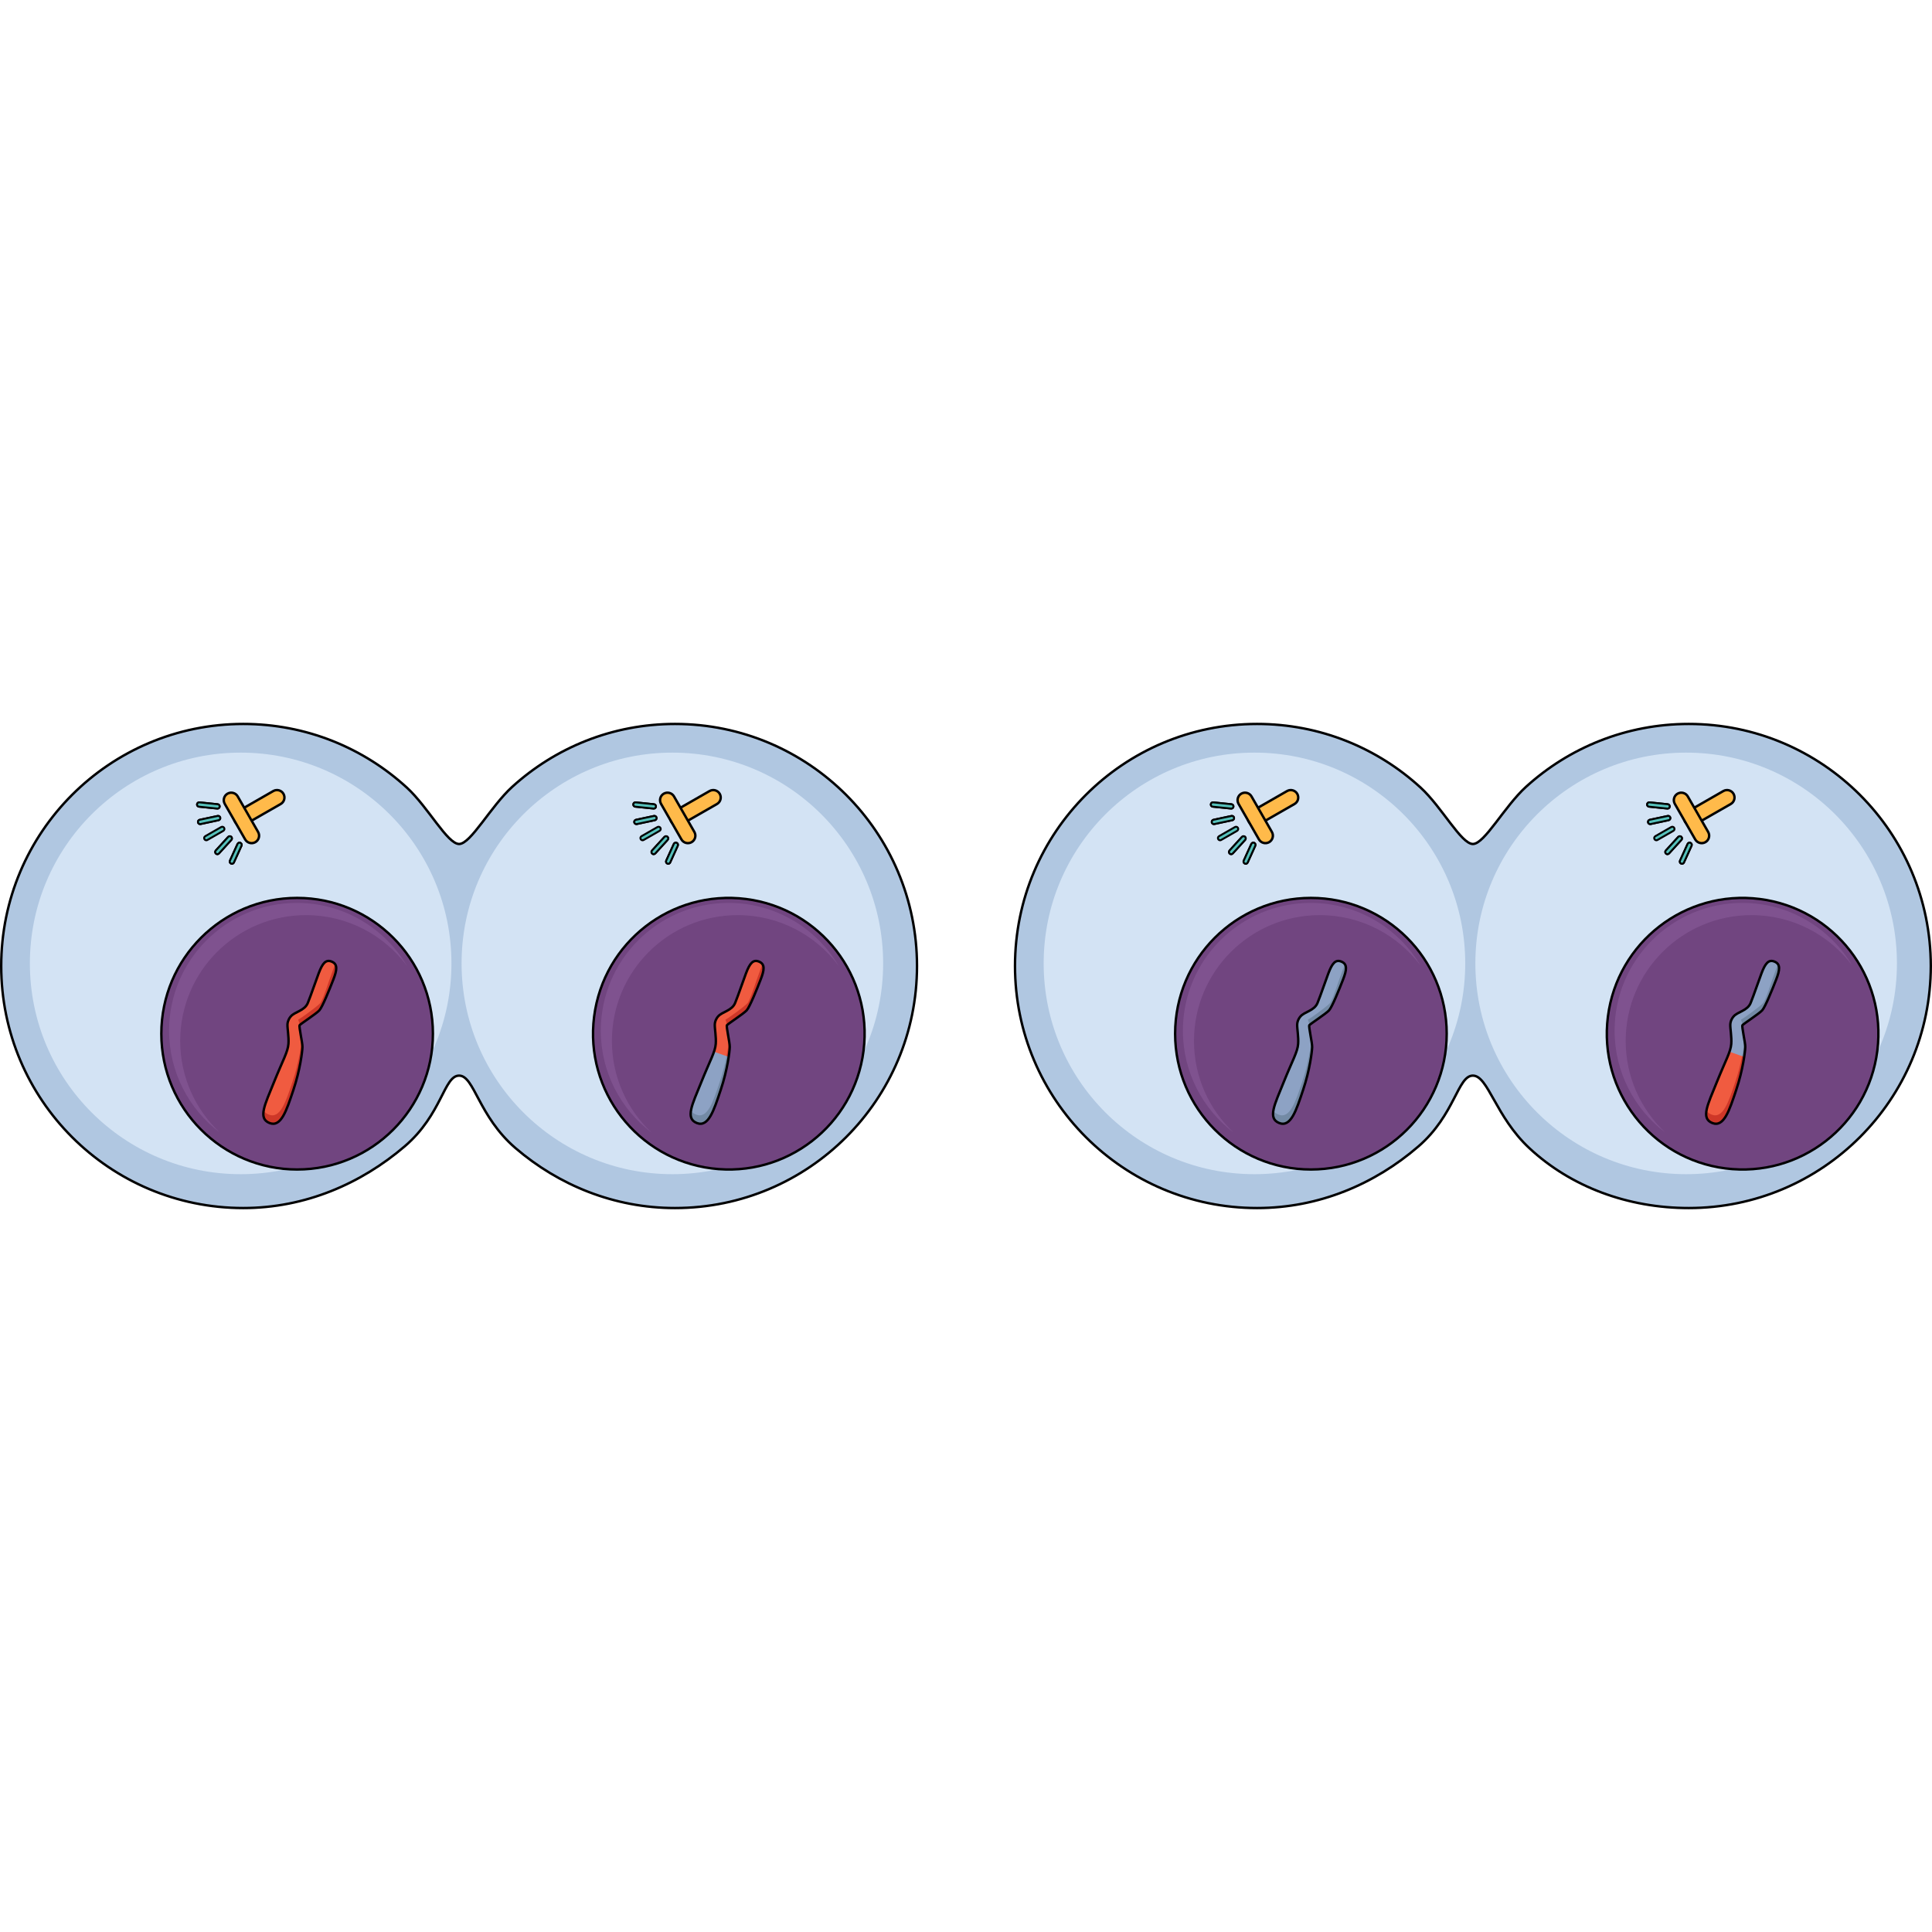 <?xml version="1.0" encoding="utf-8"?>
<!-- Created by: Science Figures, www.sciencefigures.org, Generator: Science Figures Editor -->
<!DOCTYPE svg PUBLIC "-//W3C//DTD SVG 1.1//EN" "http://www.w3.org/Graphics/SVG/1.1/DTD/svg11.dtd">
<svg version="1.1" id="Layer_1" xmlns="http://www.w3.org/2000/svg" xmlns:xlink="http://www.w3.org/1999/xlink" 
	 width="800px" height="800px" viewBox="0 0 1995.49 502.5" enable-background="new 0 0 1995.49 502.5" xml:space="preserve">
<g>
	<g>
		<g>
			
				<path fill="#B0C7E1" stroke="#000000" stroke-width="2.5" stroke-linecap="round" stroke-linejoin="round" stroke-miterlimit="10" d="
				M1744.24,1.25c-64.69,0-123.641,24.573-168.028,64.893c-22.386,20.334-42.866,59.083-54.914,59.083
				c-12.131,0-31.981-38.034-53.931-58.185c-44.5-40.853-103.843-65.791-169.013-65.791c-138.069,0-250,111.931-250,250
				c0,138.072,111.931,250,250,250c64.054,0,121.785-24.877,166.712-63.704c37.803-32.67,40.521-73.071,56.231-73.071
				s23.367,42.376,58.341,74.938c42.776,39.827,101.563,61.837,164.602,61.837c138.07,0,250-111.928,250-250
				C1994.24,113.181,1882.311,1.25,1744.24,1.25z"/>
			<circle fill="#D3E3F4" cx="1295.672" cy="248.568" r="217.71"/>
			
				<circle fill="#714580" stroke="#000000" stroke-width="2.5" stroke-linecap="round" stroke-linejoin="round" stroke-miterlimit="10" cx="1353.99" cy="321.181" r="140.25"/>
			<path fill="#7F528F" d="M1233.233,328.633c0-71.76,58.172-129.93,129.931-129.93c42.656,0,80.512,20.557,104.201,52.303
				c-22.961-38.854-65.264-64.916-113.662-64.916c-72.866,0-131.937,59.07-131.937,131.938c0,43.014,20.588,81.217,52.443,105.303
				C1248.989,399.629,1233.233,365.975,1233.233,328.633z"/>
			<circle fill="#D3E3F4" cx="1741.558" cy="248.568" r="217.71"/>
			
				<path fill="#714580" stroke="#000000" stroke-width="2.5" stroke-linecap="round" stroke-linejoin="round" stroke-miterlimit="10" d="
				M1660.744,303.498c9.767-76.841,79.973-131.216,156.814-121.449c76.839,9.767,131.213,79.975,121.447,156.816
				c-9.767,76.838-79.976,131.214-156.813,121.446C1705.351,450.546,1650.979,380.337,1660.744,303.498z"/>
			<path fill="#7F528F" d="M1679.119,328.633c0-71.76,58.172-129.93,129.93-129.93c42.656,0,80.512,20.557,104.201,52.303
				c-22.961-38.854-65.264-64.916-113.662-64.916c-72.865,0-131.936,59.07-131.936,131.938c0,43.014,20.588,81.217,52.443,105.303
				C1694.875,399.629,1679.119,365.975,1679.119,328.633z"/>
			<g>
				<g>
					<path fill="#FFBA4A" stroke="#000000" stroke-width="2.5" stroke-miterlimit="10" d="M1339.877,73.414
						c2.119,3.696,0.84,8.411-2.855,10.53l-36.712,21.051c-3.696,2.119-8.411,0.842-10.531-2.854
						c-2.12-3.697-0.841-8.413,2.855-10.532l36.712-21.051C1333.041,68.438,1337.757,69.717,1339.877,73.414z"/>
				</g>
				<g>
					<path fill="#FFBA4A" stroke="#000000" stroke-width="2.5" stroke-miterlimit="10" d="M1292.641,76.108l21.051,36.712
						c2.119,3.696,0.84,8.411-2.855,10.531c-3.697,2.118-8.412,0.841-10.533-2.856l-21.049-36.71
						c-2.121-3.697-0.842-8.412,2.855-10.531C1285.805,71.134,1290.521,72.412,1292.641,76.108z"/>
				</g>
				<path fill="#56C1BB" stroke="#000000" stroke-width="2" stroke-miterlimit="10" d="M1260.193,121.38
					c-0.78,0-1.538-0.405-1.954-1.131c-0.618-1.078-0.245-2.453,0.833-3.071l16.482-9.45c1.078-0.616,2.454-0.245,3.071,0.833
					c0.618,1.079,0.245,2.454-0.833,3.071l-16.482,9.45C1260.958,121.284,1260.573,121.38,1260.193,121.38z"/>
				<path fill="#56C1BB" stroke="#000000" stroke-width="2" stroke-miterlimit="10" d="M1253.804,104.684
					c-1.04,0-1.974-0.724-2.198-1.781c-0.26-1.215,0.516-2.41,1.731-2.669l18.583-3.96c1.215-0.267,2.411,0.516,2.669,1.731
					c0.26,1.215-0.516,2.41-1.731,2.669l-18.583,3.96C1254.117,104.668,1253.959,104.684,1253.804,104.684z"/>
				<path fill="#56C1BB" stroke="#000000" stroke-width="2" stroke-miterlimit="10" d="M1253.804,104.684
					c-1.04,0-1.974-0.724-2.198-1.781c-0.26-1.215,0.516-2.41,1.731-2.669l18.583-3.96c1.215-0.267,2.411,0.516,2.669,1.731
					c0.26,1.215-0.516,2.41-1.731,2.669l-18.583,3.96C1254.117,104.668,1253.959,104.684,1253.804,104.684z"/>
				<path fill="#56C1BB" stroke="#000000" stroke-width="2" stroke-miterlimit="10" d="M1271.745,88.665
					c-0.077,0-0.155-0.004-0.233-0.012l-18.9-1.95c-1.236-0.128-2.135-1.233-2.008-2.469c0.126-1.237,1.237-2.134,2.469-2.008
					l18.9,1.95c1.236,0.129,2.135,1.233,2.008,2.469C1273.861,87.804,1272.884,88.665,1271.745,88.665z"/>
				<path fill="#56C1BB" stroke="#000000" stroke-width="2" stroke-miterlimit="10" d="M1271.745,88.665
					c-0.077,0-0.155-0.004-0.233-0.012l-18.9-1.95c-1.236-0.128-2.135-1.233-2.008-2.469c0.126-1.237,1.237-2.134,2.469-2.008
					l18.9,1.95c1.236,0.129,2.135,1.233,2.008,2.469C1273.861,87.804,1272.884,88.665,1271.745,88.665z"/>
				<path fill="#56C1BB" stroke="#000000" stroke-width="2" stroke-miterlimit="10" d="M1271.613,135.741
					c-0.541,0-1.084-0.194-1.516-0.588c-0.918-0.837-0.983-2.261-0.145-3.179l12.803-14.037c0.837-0.915,2.261-0.982,3.179-0.146
					s0.983,2.261,0.146,3.18l-12.804,14.036C1272.833,135.494,1272.225,135.741,1271.613,135.741z"/>
				<path fill="#56C1BB" stroke="#000000" stroke-width="2" stroke-miterlimit="10" d="M1271.613,135.741
					c-0.541,0-1.084-0.194-1.516-0.588c-0.918-0.837-0.983-2.261-0.145-3.179l12.803-14.037c0.837-0.915,2.261-0.982,3.179-0.146
					s0.983,2.261,0.146,3.18l-12.804,14.036C1272.833,135.494,1272.225,135.741,1271.613,135.741z"/>
				<path fill="#56C1BB" stroke="#000000" stroke-width="2" stroke-miterlimit="10" d="M1286.635,145.65
					c-0.312,0-0.628-0.065-0.931-0.203c-1.131-0.514-1.631-1.848-1.116-2.979l7.865-17.296c0.513-1.131,1.847-1.633,2.979-1.116
					c1.131,0.514,1.631,1.848,1.116,2.979l-7.864,17.296C1288.307,145.16,1287.489,145.65,1286.635,145.65z"/>
				<path fill="#56C1BB" stroke="#000000" stroke-width="2" stroke-miterlimit="10" d="M1286.635,145.65
					c-0.312,0-0.628-0.065-0.931-0.203c-1.131-0.514-1.631-1.848-1.116-2.979l7.865-17.296c0.513-1.131,1.847-1.633,2.979-1.116
					c1.131,0.514,1.631,1.848,1.116,2.979l-7.864,17.296C1288.307,145.16,1287.489,145.65,1286.635,145.65z"/>
			</g>
			<g>
				<g>
					<path fill="#FFBA4A" stroke="#000000" stroke-width="2.5" stroke-miterlimit="10" d="M1790.49,73.414
						c2.12,3.696,0.842,8.411-2.855,10.53l-36.711,21.051c-3.695,2.119-8.412,0.842-10.531-2.854
						c-2.119-3.697-0.841-8.413,2.855-10.532l36.712-21.051C1783.656,68.438,1788.371,69.717,1790.49,73.414z"/>
				</g>
				<g>
					<path fill="#FFBA4A" stroke="#000000" stroke-width="2.5" stroke-miterlimit="10" d="M1743.254,76.108l21.051,36.712
						c2.12,3.696,0.841,8.411-2.855,10.531c-3.696,2.118-8.412,0.841-10.531-2.856l-21.051-36.71
						c-2.119-3.697-0.84-8.412,2.855-10.531C1736.419,71.134,1741.135,72.412,1743.254,76.108z"/>
				</g>
				<path fill="#56C1BB" stroke="#000000" stroke-width="2" stroke-miterlimit="10" d="M1710.807,121.38
					c-0.78,0-1.538-0.405-1.954-1.131c-0.618-1.078-0.245-2.453,0.833-3.071l16.483-9.45c1.079-0.616,2.453-0.245,3.071,0.833
					c0.618,1.079,0.245,2.454-0.833,3.071l-16.483,9.45C1711.571,121.284,1711.187,121.38,1710.807,121.38z"/>
				<path fill="#56C1BB" stroke="#000000" stroke-width="2" stroke-miterlimit="10" d="M1704.418,104.684
					c-1.04,0-1.974-0.724-2.198-1.781c-0.26-1.215,0.516-2.41,1.731-2.669l18.584-3.96c1.218-0.267,2.409,0.516,2.668,1.731
					c0.26,1.215-0.516,2.41-1.731,2.669l-18.583,3.96C1704.73,104.668,1704.573,104.684,1704.418,104.684z"/>
				<path fill="#56C1BB" stroke="#000000" stroke-width="2" stroke-miterlimit="10" d="M1704.418,104.684
					c-1.04,0-1.974-0.724-2.198-1.781c-0.26-1.215,0.516-2.41,1.731-2.669l18.584-3.96c1.218-0.267,2.409,0.516,2.668,1.731
					c0.26,1.215-0.516,2.41-1.731,2.669l-18.583,3.96C1704.73,104.668,1704.573,104.684,1704.418,104.684z"/>
				<path fill="#56C1BB" stroke="#000000" stroke-width="2" stroke-miterlimit="10" d="M1722.358,88.665
					c-0.077,0-0.155-0.004-0.233-0.012l-18.899-1.95c-1.236-0.128-2.135-1.233-2.008-2.469c0.127-1.237,1.231-2.134,2.469-2.008
					l18.899,1.95c1.236,0.129,2.135,1.233,2.008,2.469C1724.475,87.804,1723.497,88.665,1722.358,88.665z"/>
				<path fill="#56C1BB" stroke="#000000" stroke-width="2" stroke-miterlimit="10" d="M1722.358,88.665
					c-0.077,0-0.155-0.004-0.233-0.012l-18.899-1.95c-1.236-0.128-2.135-1.233-2.008-2.469c0.127-1.237,1.231-2.134,2.469-2.008
					l18.899,1.95c1.236,0.129,2.135,1.233,2.008,2.469C1724.475,87.804,1723.497,88.665,1722.358,88.665z"/>
				<path fill="#56C1BB" stroke="#000000" stroke-width="2" stroke-miterlimit="10" d="M1722.228,135.741
					c-0.541,0-1.084-0.194-1.516-0.588c-0.918-0.837-0.983-2.261-0.146-3.179l12.805-14.037c0.837-0.915,2.261-0.982,3.179-0.146
					s0.983,2.261,0.146,3.18l-12.805,14.036C1723.447,135.494,1722.839,135.741,1722.228,135.741z"/>
				<path fill="#56C1BB" stroke="#000000" stroke-width="2" stroke-miterlimit="10" d="M1722.228,135.741
					c-0.541,0-1.084-0.194-1.516-0.588c-0.918-0.837-0.983-2.261-0.146-3.179l12.805-14.037c0.837-0.915,2.261-0.982,3.179-0.146
					s0.983,2.261,0.146,3.18l-12.805,14.036C1723.447,135.494,1722.839,135.741,1722.228,135.741z"/>
				<path fill="#56C1BB" stroke="#000000" stroke-width="2" stroke-miterlimit="10" d="M1737.249,145.65
					c-0.312,0-0.628-0.065-0.931-0.203c-1.131-0.514-1.631-1.848-1.115-2.979l7.862-17.296c0.514-1.131,1.847-1.633,2.979-1.116
					c1.131,0.514,1.631,1.848,1.116,2.979l-7.863,17.296C1738.921,145.16,1738.104,145.65,1737.249,145.65z"/>
				<path fill="#56C1BB" stroke="#000000" stroke-width="2" stroke-miterlimit="10" d="M1737.249,145.65
					c-0.312,0-0.628-0.065-0.931-0.203c-1.131-0.514-1.631-1.848-1.115-2.979l7.862-17.296c0.514-1.131,1.847-1.633,2.979-1.116
					c1.131,0.514,1.631,1.848,1.116,2.979l-7.863,17.296C1738.921,145.16,1738.104,145.65,1737.249,145.65z"/>
			</g>
		</g>
		<g>
			<path fill="#8DA2C4" d="M1343.087,303.503c4.16-5.118,14.4-5.849,17.74-14.12c3.73-9.241,7.219-19.991,11.197-30.547
				c3.979-10.555,7.461-14.686,13.637-12.05c6.176,2.639,5.383,8.541,1.486,18.548c-3.895,10.011-11.227,28.178-14.381,31.683
				c-3.152,3.505-19.412,14.021-20.389,15.363s3.01,18.002,2.895,22.586c-0.115,4.587-2.346,23.371-9.391,44.41
				c-7.047,21.039-12.66,38.889-24.734,34.016c-12.071-4.876-4.648-18.956,4.699-42.107c9.346-23.15,14.305-31.129,14.957-39.553
				c0.555-7.225-1.176-15.897-0.992-20.116C1339.981,307.749,1342.058,304.579,1343.087,303.503z"/>
			<path fill="#738AA5" d="M1386.339,256.614c-3.895,10.008-9.693,29.641-12.845,33.146c-3.153,3.506-20.622,16.085-22.651,16.883
				c0.801,2.109,1.48,4.008,1.598,5.659c1.463-1.62,17.229-11.842,20.326-15.286c3.154-3.505,10.486-21.672,14.381-31.683
				c3.02-7.755,4.172-13.043,1.666-16.26C1388.296,251.271,1387.44,253.776,1386.339,256.614z"/>
			<path fill="#738AA5" d="M1345.882,379.376c7.045-21.039,9.275-39.823,9.391-44.41c0.037-1.492-0.359-4.266-0.879-7.372
				c-0.432,6.226-2.836,23.687-9.322,43.062c-7.047,21.037-12.661,38.887-24.734,34.013c-2.482-1.002-4.141-2.394-5.127-4.175
				c-1.093,6.31,0.282,10.613,5.938,12.898C1333.222,418.265,1338.835,400.415,1345.882,379.376z"/>
			
				<path fill="none" stroke="#000000" stroke-width="2.5" stroke-linecap="round" stroke-linejoin="round" stroke-miterlimit="10" d="
				M1343.087,303.503c4.16-5.118,14.4-5.849,17.74-14.12c3.73-9.241,7.219-19.991,11.197-30.547
				c3.979-10.555,7.461-14.686,13.637-12.05c6.176,2.639,5.383,8.541,1.486,18.548c-3.895,10.011-11.227,28.178-14.381,31.683
				c-3.152,3.505-19.412,14.021-20.389,15.363s3.01,18.002,2.895,22.586c-0.115,4.587-2.346,23.371-9.391,44.41
				c-7.047,21.039-12.66,38.889-24.734,34.016c-12.071-4.876-4.648-18.956,4.699-42.107c9.346-23.15,14.305-31.129,14.957-39.553
				c0.555-7.225-1.176-15.897-0.992-20.116C1339.981,307.749,1342.058,304.579,1343.087,303.503z"/>
			<g>
				<path fill="#748FB7" d="M1339.619,311.834"/>
			</g>
		</g>
		<g>
			<path fill="#8DA2C4" d="M1790.437,303.503c4.16-5.118,14.4-5.849,17.74-14.12c3.73-9.241,7.219-19.991,11.197-30.547
				c3.979-10.555,7.461-14.686,13.637-12.05c6.176,2.639,5.383,8.541,1.486,18.548c-3.895,10.011-11.227,28.178-14.38,31.683
				s-19.413,14.021-20.39,15.363s3.01,18.002,2.895,22.586c-0.115,4.587-2.346,23.371-9.391,44.41
				c-7.047,21.039-12.66,38.889-24.734,34.016c-12.072-4.876-4.648-18.956,4.699-42.107c9.346-23.15,14.305-31.129,14.957-39.553
				c0.555-7.225-1.176-15.897-0.992-20.116C1787.331,307.749,1789.407,304.579,1790.437,303.503z"/>
			<path fill="#738AA5" d="M1833.688,256.614c-3.895,10.008-9.693,29.641-12.846,33.146s-20.621,16.085-22.65,16.883
				c0.802,2.109,1.48,4.008,1.598,5.659c1.463-1.62,17.229-11.842,20.327-15.286c3.153-3.505,10.485-21.672,14.38-31.683
				c3.02-7.755,4.172-13.043,1.666-16.26C1835.646,251.271,1834.79,253.776,1833.688,256.614z"/>
			<path fill="#738AA5" d="M1793.231,379.376c7.045-21.039,9.275-39.823,9.391-44.41c0.038-1.492-0.359-4.266-0.878-7.372
				c-0.433,6.226-2.837,23.687-9.323,43.062c-7.047,21.037-12.662,38.887-24.734,34.013c-2.482-1.002-4.141-2.394-5.127-4.175
				c-1.094,6.31,0.281,10.613,5.938,12.898C1780.571,418.265,1786.185,400.415,1793.231,379.376z"/>
			<path fill="#F05B40" d="M1786.342,339.784c-2.287,6.673-6.658,15.43-13.146,31.5c-9.348,23.151-16.771,37.231-4.699,42.107
				c12.074,4.873,17.688-12.977,24.734-34.016c4.461-13.32,6.989-25.733,8.274-34.216L1786.342,339.784z"/>
			<path fill="#CE3728" d="M1794.203,376.385c0.164-0.518,0.326-1.033,0.484-1.547c0.08-0.262,0.161-0.524,0.24-0.786
				c0.161-0.529,0.318-1.057,0.473-1.58c0.063-0.217,0.129-0.433,0.191-0.647c0.211-0.725,0.416-1.445,0.616-2.159
				c0.038-0.135,0.073-0.267,0.11-0.4c0.164-0.593,0.324-1.182,0.48-1.766c0.063-0.233,0.123-0.464,0.186-0.696
				c0.131-0.497,0.26-0.991,0.386-1.482c0.058-0.226,0.116-0.451,0.173-0.676c0.14-0.554,0.275-1.102,0.41-1.646
				c0.033-0.141,0.068-0.282,0.104-0.422c0.168-0.693,0.33-1.38,0.487-2.059c0.024-0.104,0.047-0.204,0.071-0.307
				c0.133-0.578,0.262-1.15,0.387-1.715c0.035-0.159,0.07-0.315,0.105-0.475c0.116-0.531,0.229-1.056,0.339-1.574
				c0.027-0.131,0.056-0.262,0.083-0.392c0.277-1.322,0.533-2.604,0.768-3.839c0,0,0.002-0.012,0.004-0.019
				c0.117-0.618,0.229-1.224,0.336-1.817c0.008-0.039,0.014-0.075,0.021-0.114c0.328-1.824,0.609-3.533,0.848-5.106l-2.191-0.777
				c-1.465,7.53-3.678,16.665-6.894,26.272c-7.047,21.037-12.662,38.887-24.734,34.013c-2.481-1.002-4.14-2.393-5.126-4.174
				c-0.07,0.406-0.131,0.805-0.18,1.193c-0.016,0.114-0.023,0.223-0.035,0.336c-0.031,0.272-0.061,0.545-0.08,0.81
				c-0.012,0.147-0.014,0.288-0.021,0.434c-0.012,0.223-0.023,0.446-0.026,0.664c-0.002,0.151,0.004,0.3,0.007,0.449
				c0.003,0.2,0.006,0.401,0.018,0.597c0.008,0.151,0.023,0.299,0.037,0.446c0.017,0.186,0.034,0.371,0.059,0.552
				c0.021,0.146,0.047,0.29,0.072,0.432c0.031,0.174,0.063,0.348,0.102,0.517c0.033,0.14,0.07,0.276,0.107,0.413
				c0.046,0.164,0.094,0.326,0.147,0.485c0.044,0.132,0.093,0.263,0.144,0.392c0.061,0.154,0.125,0.307,0.193,0.457
				c0.058,0.124,0.117,0.248,0.182,0.369c0.075,0.146,0.157,0.288,0.242,0.429c0.07,0.116,0.142,0.232,0.218,0.345
				c0.094,0.139,0.194,0.271,0.297,0.404c0.083,0.107,0.165,0.216,0.254,0.319c0.112,0.13,0.233,0.256,0.354,0.381
				c0.095,0.098,0.188,0.197,0.289,0.292c0.133,0.123,0.276,0.242,0.42,0.359c0.105,0.088,0.207,0.178,0.318,0.262
				c0.159,0.119,0.33,0.232,0.501,0.346c0.112,0.075,0.22,0.153,0.337,0.226c0.197,0.12,0.41,0.233,0.622,0.347
				c0.106,0.058,0.206,0.118,0.317,0.174c0.33,0.164,0.676,0.321,1.042,0.47c12.074,4.873,17.688-12.977,24.734-34.016
				c0.253-0.757,0.499-1.511,0.74-2.261C1794.051,376.871,1794.127,376.628,1794.203,376.385z"/>
			
				<path fill="none" stroke="#000000" stroke-width="2.5" stroke-linecap="round" stroke-linejoin="round" stroke-miterlimit="10" d="
				M1790.437,303.503c4.16-5.118,14.4-5.849,17.74-14.12c3.73-9.241,7.219-19.991,11.197-30.547
				c3.979-10.555,7.461-14.686,13.637-12.05c6.176,2.639,5.383,8.541,1.486,18.548c-3.895,10.011-11.227,28.178-14.38,31.683
				s-19.413,14.021-20.39,15.363s3.01,18.002,2.895,22.586c-0.115,4.587-2.346,23.371-9.391,44.41
				c-7.047,21.039-12.66,38.889-24.734,34.016c-12.072-4.876-4.648-18.956,4.699-42.107c9.346-23.15,14.305-31.129,14.957-39.553
				c0.555-7.225-1.176-15.897-0.992-20.116C1787.331,307.749,1789.407,304.579,1790.437,303.503z"/>
			<g>
				<path fill="#748FB7" d="M1786.968,311.834"/>
			</g>
		</g>
	</g>
	<g>
		<g>
			
				<path fill="#B0C7E1" stroke="#000000" stroke-width="2.5" stroke-linecap="round" stroke-linejoin="round" stroke-miterlimit="10" d="
				M697.136,1.25c-64.69,0-123.641,24.573-168.028,64.893c-22.386,20.334-42.866,59.083-54.914,59.083
				c-12.131,0-31.981-38.034-53.931-58.185C375.763,26.188,316.42,1.25,251.25,1.25c-138.07,0-250,111.931-250,250
				c0,138.072,111.93,250,250,250c64.054,0,121.553-25.147,166.712-63.704c38.605-32.961,40.521-73.071,56.231-73.071
				s19.945,42.059,58.342,74.938c44.393,38.018,101.561,61.837,164.601,61.837c138.07,0,250-111.928,250-250
				C947.136,113.181,835.206,1.25,697.136,1.25z"/>
			<circle fill="#D3E3F4" cx="248.568" cy="248.568" r="217.71"/>
			
				<circle fill="#714580" stroke="#000000" stroke-width="2.5" stroke-linecap="round" stroke-linejoin="round" stroke-miterlimit="10" cx="306.885" cy="321.181" r="140.25"/>
			<path fill="#7F528F" d="M186.129,328.633c0-71.76,58.172-129.93,129.931-129.93c42.656,0,80.512,20.557,104.201,52.303
				c-22.961-38.854-65.264-64.916-113.662-64.916c-72.866,0-131.937,59.07-131.937,131.938c0,43.014,20.588,81.217,52.443,105.303
				C201.885,399.629,186.129,365.975,186.129,328.633z"/>
			<circle fill="#D3E3F4" cx="694.454" cy="248.568" r="217.709"/>
			
				<path fill="#714580" stroke="#000000" stroke-width="2.5" stroke-linecap="round" stroke-linejoin="round" stroke-miterlimit="10" d="
				M613.64,303.498c9.767-76.841,79.973-131.216,156.814-121.449c76.839,9.767,131.213,79.975,121.447,156.816
				c-9.767,76.838-79.976,131.214-156.813,121.446C658.246,450.546,603.874,380.337,613.64,303.498z"/>
			<path fill="#7F528F" d="M632.015,328.633c0-71.76,58.172-129.93,129.93-129.93c42.656,0,80.512,20.557,104.201,52.303
				c-22.961-38.854-65.264-64.916-113.662-64.916c-72.864,0-131.936,59.07-131.936,131.938c0,43.014,20.588,81.217,52.443,105.303
				C647.771,399.629,632.015,365.975,632.015,328.633z"/>
			<g>
				<g>
					<path fill="#FFBA4A" stroke="#000000" stroke-width="2.5" stroke-miterlimit="10" d="M292.772,73.414
						c2.119,3.696,0.84,8.411-2.855,10.53l-36.712,21.051c-3.696,2.119-8.411,0.842-10.531-2.854
						c-2.12-3.697-0.841-8.413,2.855-10.532l36.712-21.051C285.937,68.438,290.652,69.717,292.772,73.414z"/>
				</g>
				<g>
					<path fill="#FFBA4A" stroke="#000000" stroke-width="2.5" stroke-miterlimit="10" d="M245.536,76.108l21.051,36.712
						c2.119,3.696,0.84,8.411-2.855,10.531c-3.696,2.118-8.412,0.841-10.533-2.856l-21.049-36.71
						c-2.121-3.697-0.842-8.412,2.855-10.531C238.7,71.134,243.416,72.412,245.536,76.108z"/>
				</g>
				<path fill="#56C1BB" stroke="#000000" stroke-width="2" stroke-miterlimit="10" d="M213.089,121.38
					c-0.78,0-1.538-0.405-1.954-1.131c-0.618-1.078-0.245-2.453,0.833-3.071l16.482-9.45c1.077-0.616,2.452-0.245,3.071,0.833
					c0.618,1.079,0.245,2.454-0.833,3.071l-16.482,9.45C213.854,121.284,213.469,121.38,213.089,121.38z"/>
				<path fill="#56C1BB" stroke="#000000" stroke-width="2" stroke-miterlimit="10" d="M206.699,104.684
					c-1.04,0-1.974-0.724-2.198-1.781c-0.26-1.215,0.516-2.41,1.731-2.669l18.583-3.96c1.219-0.267,2.41,0.516,2.669,1.731
					c0.26,1.215-0.516,2.41-1.731,2.669l-18.583,3.96C207.012,104.668,206.854,104.684,206.699,104.684z"/>
				<path fill="#56C1BB" stroke="#000000" stroke-width="2" stroke-miterlimit="10" d="M206.699,104.684
					c-1.04,0-1.974-0.724-2.198-1.781c-0.26-1.215,0.516-2.41,1.731-2.669l18.583-3.96c1.219-0.267,2.41,0.516,2.669,1.731
					c0.26,1.215-0.516,2.41-1.731,2.669l-18.583,3.96C207.012,104.668,206.854,104.684,206.699,104.684z"/>
				<path fill="#56C1BB" stroke="#000000" stroke-width="2" stroke-miterlimit="10" d="M224.641,88.665
					c-0.077,0-0.155-0.004-0.233-0.012l-18.9-1.95c-1.236-0.128-2.135-1.233-2.008-2.469c0.127-1.237,1.229-2.134,2.469-2.008
					l18.901,1.95c1.235,0.129,2.134,1.233,2.007,2.469C226.757,87.804,225.779,88.665,224.641,88.665z"/>
				<path fill="#56C1BB" stroke="#000000" stroke-width="2" stroke-miterlimit="10" d="M224.641,88.665
					c-0.077,0-0.155-0.004-0.233-0.012l-18.9-1.95c-1.236-0.128-2.135-1.233-2.008-2.469c0.127-1.237,1.229-2.134,2.469-2.008
					l18.901,1.95c1.235,0.129,2.134,1.233,2.007,2.469C226.757,87.804,225.779,88.665,224.641,88.665z"/>
				<path fill="#56C1BB" stroke="#000000" stroke-width="2" stroke-miterlimit="10" d="M224.509,135.741
					c-0.541,0-1.084-0.194-1.515-0.588c-0.919-0.837-0.984-2.261-0.146-3.179l12.804-14.037c0.836-0.915,2.26-0.982,3.179-0.146
					c0.918,0.837,0.983,2.261,0.146,3.18l-12.804,14.036C225.729,135.494,225.12,135.741,224.509,135.741z"/>
				<path fill="#56C1BB" stroke="#000000" stroke-width="2" stroke-miterlimit="10" d="M224.509,135.741
					c-0.541,0-1.084-0.194-1.515-0.588c-0.919-0.837-0.984-2.261-0.146-3.179l12.804-14.037c0.836-0.915,2.26-0.982,3.179-0.146
					c0.918,0.837,0.983,2.261,0.146,3.18l-12.804,14.036C225.729,135.494,225.12,135.741,224.509,135.741z"/>
				<path fill="#56C1BB" stroke="#000000" stroke-width="2" stroke-miterlimit="10" d="M239.53,145.65
					c-0.312,0-0.628-0.065-0.931-0.203c-1.131-0.514-1.631-1.848-1.116-2.979l7.864-17.296c0.515-1.131,1.845-1.633,2.979-1.116
					c1.131,0.514,1.631,1.848,1.116,2.979l-7.864,17.296C241.203,145.16,240.385,145.65,239.53,145.65z"/>
				<path fill="#56C1BB" stroke="#000000" stroke-width="2" stroke-miterlimit="10" d="M239.53,145.65
					c-0.312,0-0.628-0.065-0.931-0.203c-1.131-0.514-1.631-1.848-1.116-2.979l7.864-17.296c0.515-1.131,1.845-1.633,2.979-1.116
					c1.131,0.514,1.631,1.848,1.116,2.979l-7.864,17.296C241.203,145.16,240.385,145.65,239.53,145.65z"/>
			</g>
			<g>
				<g>
					<path fill="#FFBA4A" stroke="#000000" stroke-width="2.5" stroke-miterlimit="10" d="M743.386,73.414
						c2.12,3.696,0.842,8.411-2.855,10.53l-36.711,21.051c-3.695,2.119-8.412,0.842-10.531-2.854
						c-2.119-3.697-0.841-8.413,2.855-10.532l36.712-21.051C736.552,68.438,741.267,69.717,743.386,73.414z"/>
				</g>
				<g>
					<path fill="#FFBA4A" stroke="#000000" stroke-width="2.5" stroke-miterlimit="10" d="M696.149,76.108l21.052,36.712
						c2.119,3.696,0.84,8.411-2.856,10.531c-3.696,2.118-8.412,0.841-10.531-2.856l-21.051-36.71
						c-2.119-3.697-0.84-8.412,2.856-10.531C689.314,71.134,694.03,72.412,696.149,76.108z"/>
				</g>
				<path fill="#56C1BB" stroke="#000000" stroke-width="2" stroke-miterlimit="10" d="M663.703,121.38
					c-0.781,0-1.539-0.405-1.955-1.131c-0.618-1.078-0.245-2.453,0.833-3.071l16.483-9.45c1.078-0.616,2.452-0.245,3.071,0.833
					c0.618,1.079,0.245,2.454-0.833,3.071l-16.483,9.45C664.467,121.284,664.082,121.38,663.703,121.38z"/>
				<path fill="#56C1BB" stroke="#000000" stroke-width="2" stroke-miterlimit="10" d="M657.313,104.684
					c-1.04,0-1.974-0.724-2.198-1.781c-0.26-1.215,0.516-2.41,1.731-2.669l18.583-3.96c1.215-0.267,2.411,0.516,2.669,1.731
					c0.26,1.215-0.516,2.41-1.731,2.669l-18.582,3.96C657.626,104.668,657.469,104.684,657.313,104.684z"/>
				<path fill="#56C1BB" stroke="#000000" stroke-width="2" stroke-miterlimit="10" d="M657.313,104.684
					c-1.04,0-1.974-0.724-2.198-1.781c-0.26-1.215,0.516-2.41,1.731-2.669l18.583-3.96c1.215-0.267,2.411,0.516,2.669,1.731
					c0.26,1.215-0.516,2.41-1.731,2.669l-18.582,3.96C657.626,104.668,657.469,104.684,657.313,104.684z"/>
				<path fill="#56C1BB" stroke="#000000" stroke-width="2" stroke-miterlimit="10" d="M675.254,88.665
					c-0.077,0-0.155-0.004-0.233-0.012l-18.899-1.95c-1.236-0.128-2.135-1.233-2.008-2.469c0.127-1.237,1.237-2.134,2.469-2.008
					l18.899,1.95c1.236,0.129,2.135,1.233,2.008,2.469C677.37,87.804,676.393,88.665,675.254,88.665z"/>
				<path fill="#56C1BB" stroke="#000000" stroke-width="2" stroke-miterlimit="10" d="M675.254,88.665
					c-0.077,0-0.155-0.004-0.233-0.012l-18.899-1.95c-1.236-0.128-2.135-1.233-2.008-2.469c0.127-1.237,1.237-2.134,2.469-2.008
					l18.899,1.95c1.236,0.129,2.135,1.233,2.008,2.469C677.37,87.804,676.393,88.665,675.254,88.665z"/>
				<path fill="#56C1BB" stroke="#000000" stroke-width="2" stroke-miterlimit="10" d="M675.123,135.741
					c-0.541,0-1.084-0.194-1.516-0.588c-0.918-0.837-0.983-2.261-0.146-3.179l12.805-14.037c0.836-0.915,2.26-0.982,3.179-0.146
					c0.918,0.837,0.983,2.261,0.146,3.18l-12.805,14.036C676.343,135.494,675.734,135.741,675.123,135.741z"/>
				<path fill="#56C1BB" stroke="#000000" stroke-width="2" stroke-miterlimit="10" d="M675.123,135.741
					c-0.541,0-1.084-0.194-1.516-0.588c-0.918-0.837-0.983-2.261-0.146-3.179l12.805-14.037c0.836-0.915,2.26-0.982,3.179-0.146
					c0.918,0.837,0.983,2.261,0.146,3.18l-12.805,14.036C676.343,135.494,675.734,135.741,675.123,135.741z"/>
				<path fill="#56C1BB" stroke="#000000" stroke-width="2" stroke-miterlimit="10" d="M690.145,145.65
					c-0.312,0-0.628-0.065-0.931-0.203c-1.131-0.514-1.631-1.848-1.116-2.979l7.863-17.296c0.514-1.131,1.847-1.633,2.979-1.116
					c1.131,0.514,1.631,1.848,1.116,2.979l-7.863,17.296C691.816,145.16,690.999,145.65,690.145,145.65z"/>
				<path fill="#56C1BB" stroke="#000000" stroke-width="2" stroke-miterlimit="10" d="M690.145,145.65
					c-0.312,0-0.628-0.065-0.931-0.203c-1.131-0.514-1.631-1.848-1.116-2.979l7.863-17.296c0.514-1.131,1.847-1.633,2.979-1.116
					c1.131,0.514,1.631,1.848,1.116,2.979l-7.863,17.296C691.816,145.16,690.999,145.65,690.145,145.65z"/>
			</g>
		</g>
		<g>
			<path fill="#F05B40" d="M741.556,303.503c4.16-5.118,14.4-5.849,17.74-14.12c3.73-9.241,7.219-19.991,11.198-30.547
				c3.978-10.555,7.46-14.686,13.636-12.05c6.176,2.639,5.383,8.541,1.486,18.548c-3.895,10.011-11.227,28.178-14.381,31.683
				c-3.152,3.505-19.412,14.021-20.389,15.363s3.01,18.002,2.895,22.586c-0.115,4.587-2.346,23.371-9.391,44.41
				c-7.047,21.039-12.66,38.889-24.734,34.016c-12.072-4.876-4.648-18.956,4.699-42.107c9.346-23.15,14.305-31.129,14.957-39.553
				c0.555-7.225-1.176-15.897-0.992-20.116C738.451,307.749,740.526,304.579,741.556,303.503z"/>
			<path fill="#CE3728" d="M784.808,256.614c-3.895,10.008-9.693,29.641-12.846,33.146s-20.621,16.085-22.65,16.883
				c0.801,2.109,1.48,4.008,1.599,5.659c1.462-1.62,17.228-11.842,20.325-15.286c3.154-3.505,10.486-21.672,14.381-31.683
				c3.02-7.755,4.172-13.043,1.666-16.26C786.765,251.271,785.91,253.776,784.808,256.614z"/>
			<path fill="#CE3728" d="M744.351,379.376c7.045-21.039,9.275-39.823,9.391-44.41c0.037-1.492-0.359-4.266-0.879-7.372
				c-0.432,6.226-2.836,23.687-9.322,43.062c-7.046,21.037-12.662,38.887-24.734,34.013c-2.482-1.002-4.141-2.394-5.127-4.175
				c-1.094,6.31,0.281,10.613,5.938,12.898C731.69,418.265,737.304,400.415,744.351,379.376z"/>
			<path fill="#8DA2C4" d="M737.461,339.784c-2.287,6.673-6.658,15.43-13.146,31.5c-9.348,23.151-16.771,37.231-4.699,42.107
				c12.074,4.873,17.688-12.977,24.734-34.016c4.461-13.32,6.989-25.733,8.274-34.216L737.461,339.784z"/>
			<path fill="#738AA5" d="M745.322,376.385c0.164-0.518,0.326-1.033,0.484-1.547c0.08-0.262,0.161-0.524,0.24-0.786
				c0.161-0.529,0.318-1.057,0.473-1.58c0.063-0.217,0.129-0.433,0.191-0.647c0.211-0.725,0.416-1.445,0.616-2.159
				c0.038-0.135,0.073-0.267,0.11-0.4c0.164-0.593,0.324-1.182,0.48-1.766c0.063-0.233,0.123-0.464,0.186-0.696
				c0.131-0.497,0.26-0.991,0.386-1.482c0.058-0.226,0.116-0.451,0.173-0.676c0.14-0.554,0.275-1.102,0.409-1.646
				c0.034-0.141,0.069-0.282,0.104-0.422c0.168-0.693,0.33-1.38,0.487-2.059c0.024-0.104,0.047-0.204,0.071-0.307
				c0.133-0.578,0.262-1.15,0.387-1.715c0.035-0.159,0.07-0.315,0.105-0.475c0.116-0.531,0.229-1.056,0.339-1.574
				c0.027-0.131,0.056-0.262,0.083-0.392c0.277-1.322,0.533-2.604,0.768-3.839c0,0,0.002-0.012,0.004-0.019
				c0.117-0.618,0.229-1.224,0.336-1.817c0.008-0.039,0.014-0.075,0.021-0.114c0.328-1.824,0.609-3.533,0.848-5.106l-2.191-0.777
				c-1.465,7.53-3.678,16.665-6.894,26.272c-7.046,21.037-12.662,38.887-24.734,34.013c-2.481-1.002-4.14-2.393-5.126-4.174
				c-0.07,0.406-0.131,0.805-0.18,1.193c-0.016,0.114-0.023,0.223-0.035,0.336c-0.031,0.272-0.061,0.545-0.08,0.81
				c-0.012,0.147-0.014,0.288-0.021,0.434c-0.012,0.223-0.023,0.446-0.026,0.664c-0.002,0.151,0.004,0.3,0.007,0.449
				c0.003,0.2,0.006,0.401,0.017,0.597c0.009,0.151,0.024,0.299,0.038,0.446c0.017,0.186,0.034,0.371,0.059,0.552
				c0.021,0.146,0.047,0.29,0.072,0.432c0.031,0.174,0.063,0.348,0.102,0.517c0.033,0.14,0.07,0.276,0.107,0.413
				c0.047,0.164,0.094,0.326,0.147,0.485c0.044,0.132,0.093,0.263,0.144,0.392c0.061,0.154,0.125,0.307,0.193,0.457
				c0.058,0.124,0.117,0.248,0.181,0.369c0.076,0.146,0.158,0.288,0.243,0.429c0.07,0.116,0.142,0.232,0.218,0.345
				c0.094,0.139,0.194,0.271,0.297,0.404c0.083,0.107,0.165,0.216,0.254,0.319c0.112,0.13,0.233,0.256,0.354,0.381
				c0.095,0.098,0.188,0.197,0.289,0.292c0.133,0.123,0.276,0.242,0.42,0.359c0.105,0.088,0.207,0.178,0.318,0.262
				c0.159,0.119,0.33,0.232,0.501,0.346c0.112,0.075,0.22,0.153,0.337,0.226c0.197,0.12,0.41,0.233,0.622,0.347
				c0.106,0.058,0.206,0.118,0.317,0.174c0.33,0.164,0.676,0.321,1.042,0.47c12.074,4.873,17.688-12.977,24.734-34.016
				c0.253-0.757,0.499-1.511,0.74-2.261C745.17,376.871,745.246,376.628,745.322,376.385z"/>
			
				<path fill="none" stroke="#000000" stroke-width="2.5" stroke-linecap="round" stroke-linejoin="round" stroke-miterlimit="10" d="
				M741.556,303.503c4.16-5.118,14.4-5.849,17.74-14.12c3.73-9.241,7.219-19.991,11.198-30.547
				c3.978-10.555,7.46-14.686,13.636-12.05c6.176,2.639,5.383,8.541,1.486,18.548c-3.895,10.011-11.227,28.178-14.381,31.683
				c-3.152,3.505-19.412,14.021-20.389,15.363s3.01,18.002,2.895,22.586c-0.115,4.587-2.346,23.371-9.391,44.41
				c-7.047,21.039-12.66,38.889-24.734,34.016c-12.072-4.876-4.648-18.956,4.699-42.107c9.346-23.15,14.305-31.129,14.957-39.553
				c0.555-7.225-1.176-15.897-0.992-20.116C738.451,307.749,740.526,304.579,741.556,303.503z"/>
			<g>
				<path fill="#748FB7" d="M738.087,311.834"/>
			</g>
		</g>
		<g>
			<path fill="#F05B40" d="M300.196,303.502c4.16-5.118,14.4-5.849,17.74-14.12c3.73-9.24,7.219-19.99,11.197-30.547
				c3.979-10.555,7.462-14.686,13.638-12.05c6.176,2.639,5.383,8.541,1.486,18.548c-3.895,10.011-11.228,28.178-14.382,31.683
				c-3.152,3.505-19.412,14.021-20.389,15.363c-0.977,1.343,3.01,18.002,2.896,22.586c-0.115,4.587-2.347,23.371-9.392,44.41
				c-7.046,21.039-12.66,38.89-24.733,34.015s-4.648-18.955,4.698-42.106c9.346-23.15,14.305-31.129,14.957-39.553
				c0.556-7.225-1.176-15.897-0.991-20.116C297.091,307.748,299.167,304.578,300.196,303.502z"/>
			<path fill="#CE3728" d="M343.449,256.613c-3.895,10.008-9.694,29.641-12.847,33.146s-20.621,16.085-22.649,16.883
				c0.8,2.109,1.479,4.008,1.597,5.659c1.463-1.619,17.229-11.842,20.326-15.286c3.154-3.505,10.487-21.672,14.382-31.683
				c3.02-7.755,4.172-13.043,1.666-16.26C345.406,251.27,344.551,253.775,343.449,256.613z"/>
			<path fill="#CE3728" d="M302.991,379.375c7.045-21.039,9.276-39.823,9.392-44.41c0.037-1.491-0.36-4.266-0.88-7.372
				c-0.431,6.226-2.836,23.687-9.322,43.062c-7.047,21.037-12.662,38.887-24.734,34.013c-2.482-1.002-4.14-2.394-5.127-4.175
				c-1.094,6.31,0.281,10.613,5.938,12.897C290.331,418.265,295.945,400.414,302.991,379.375z"/>
			
				<path fill="none" stroke="#000000" stroke-width="2.5" stroke-linecap="round" stroke-linejoin="round" stroke-miterlimit="10" d="
				M300.196,303.502c4.16-5.118,14.4-5.849,17.74-14.12c3.73-9.24,7.219-19.99,11.197-30.547
				c3.979-10.555,7.462-14.686,13.638-12.05c6.176,2.639,5.383,8.541,1.486,18.548c-3.895,10.011-11.228,28.178-14.382,31.683
				c-3.152,3.505-19.412,14.021-20.389,15.363c-0.977,1.343,3.01,18.002,2.896,22.586c-0.115,4.587-2.347,23.371-9.392,44.41
				c-7.046,21.039-12.66,38.89-24.733,34.015s-4.648-18.955,4.698-42.106c9.346-23.15,14.305-31.129,14.957-39.553
				c0.556-7.225-1.176-15.897-0.991-20.116C297.091,307.748,299.167,304.578,300.196,303.502z"/>
			<g>
				<path fill="#748FB7" d="M296.728,311.833"/>
			</g>
		</g>
	</g>
</g>
</svg>